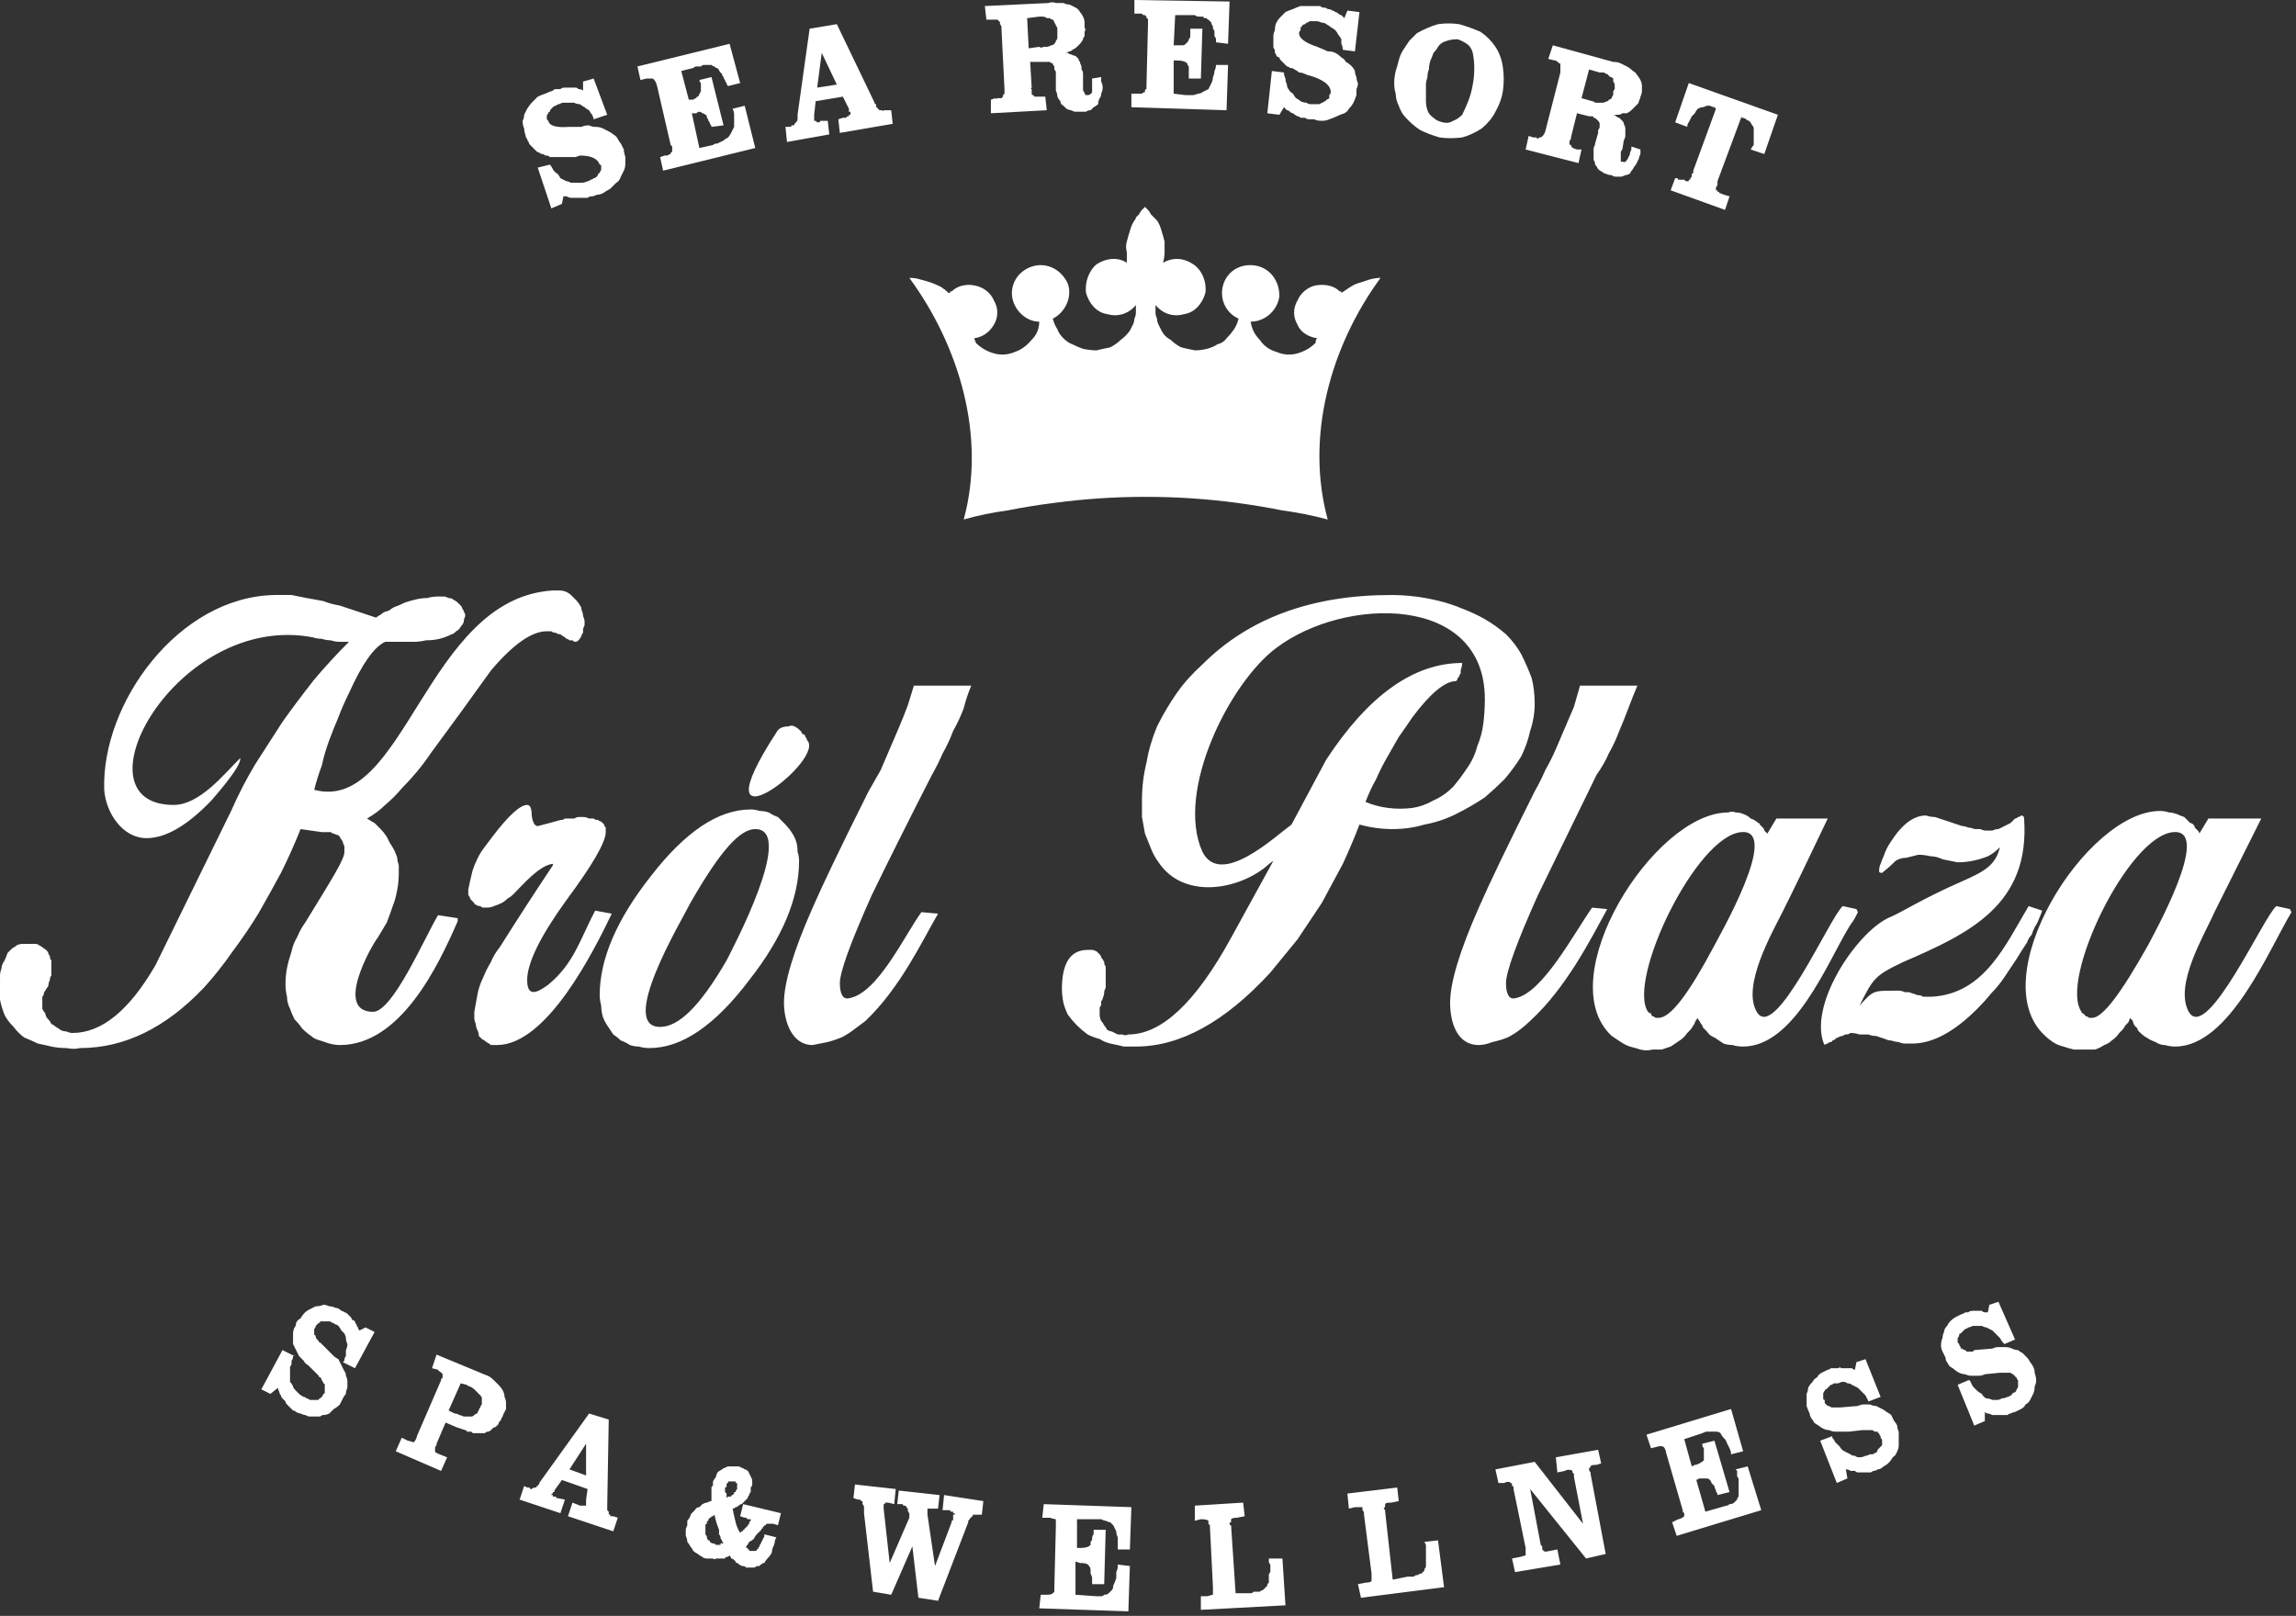 <svg version="1.2" xmlns="http://www.w3.org/2000/svg" viewBox="0 0 152 107" width="152" height="107">
	<rect x="0" y="0" width="152" height="107" fill="#333333" stroke="none"/>
	<title>logo-svg</title>
	<style>
		.s0 { fill: #ffffff } 
	</style>
	<path id="Path_101016" fill-rule="evenodd" class="s0" d="m75.8 32.9q-1.5 0-3 0.1-1.5 0.1-3 0.3-1.6 0.2-3.1 0.5-1.5 0.2-2.9 0.6c1.5-5.5-0.3-11.5-3.6-16q0.4 0 0.7 0.1 0.4 0.1 0.7 0.2 0.3 0.1 0.7 0.3 0.3 0.2 0.5 0.4 0 0 0.1 0 0 0 0-0.1 0 0 0 0 0.1 0 0.1 0c0.4-0.4 1-0.5 1.5-0.4 0.6 0.1 1.1 0.5 1.3 1 0.3 0.5 0.3 1.1 0 1.6-0.3 0.5-0.7 0.8-1.3 0.9 0 0.1 0.1 0.2 0.1 0.3q0.5 0.5 1.2 0.7 0.7 0.2 1.4-0.1 0.6-0.2 1.1-0.8 0.5-0.5 0.5-1.2c-0.9 0-1.7-0.8-1.8-1.7-0.1-1 0.6-1.8 1.5-2 0.9-0.2 1.8 0.3 2.2 1.2 0.3 0.9-0.2 1.9-1 2.3q0.1 0.4 0.3 0.7 0.1 0.3 0.4 0.6 0.3 0.3 0.6 0.4 0.4 0.2 0.7 0.3 0.5 0.1 0.9 0.1 0.4-0.1 0.9-0.2 0.4-0.2 0.7-0.5 0.3-0.2 0.6-0.6 0.1-0.2 0.2-0.4 0.1-0.2 0.1-0.4 0.1-0.2 0.1-0.4 0-0.2 0-0.5c-0.5 0.6-1.2 0.8-1.9 0.6-0.7-0.1-1.2-0.7-1.4-1.4-0.1-0.7 0.2-1.5 0.7-1.9 0.6-0.4 1.4-0.5 2-0.1q0-0.4 0-0.7-0.1-0.4 0-0.7 0.1-0.4 0.2-0.7 0.1-0.4 0.3-0.7 0.1-0.1 0.1-0.2 0.1-0.1 0.2-0.2 0.1-0.2 0.2-0.3 0.1-0.1 0.2-0.2 0.1 0.1 0.2 0.2 0.1 0.1 0.2 0.3 0.1 0.1 0.2 0.2 0.1 0.1 0.2 0.2 0.2 0.3 0.3 0.7 0.1 0.3 0.2 0.7 0 0.3 0 0.7 0 0.3-0.1 0.7c0.7-0.4 1.4-0.3 2 0.1 0.6 0.4 0.9 1.2 0.8 1.9-0.2 0.7-0.7 1.3-1.4 1.4-0.7 0.2-1.4 0-1.9-0.6q0 0.3 0 0.5 0 0.2 0.1 0.4 0 0.2 0.1 0.4 0.1 0.2 0.2 0.4 0.2 0.4 0.6 0.6 0.3 0.3 0.7 0.5 0.4 0.1 0.9 0.2 0.4 0 0.8-0.1 0.4-0.1 0.7-0.3 0.4-0.1 0.6-0.4 0.3-0.3 0.5-0.6 0.2-0.3 0.3-0.7c-0.9-0.4-1.3-1.4-1-2.3 0.3-0.9 1.2-1.4 2.2-1.2 0.9 0.2 1.5 1 1.5 2-0.1 0.9-0.9 1.7-1.9 1.7q0.1 0.7 0.6 1.2 0.4 0.6 1.1 0.8 0.7 0.3 1.4 0.1 0.7-0.2 1.2-0.7c0-0.1 0-0.2 0.1-0.3-0.6-0.1-1.1-0.4-1.3-0.9-0.3-0.5-0.3-1.1 0-1.6 0.2-0.5 0.7-0.9 1.2-1 0.6-0.1 1.2 0 1.6 0.4q0 0 0 0 0.1 0 0.1 0 0 0.1 0 0.1 0 0 0 0 0.3-0.2 0.6-0.4 0.3-0.2 0.7-0.3 0.3-0.1 0.6-0.2 0.4-0.1 0.7-0.1c-3.3 4.5-5 10.5-3.5 16q-1.5-0.4-3-0.6-1.5-0.3-3-0.5-1.5-0.2-3-0.3-1.5-0.1-3.1-0.1z"/>
	<path id="Path_101017" fill-rule="evenodd" class="s0" d="m107.8 46.9q-0.3 0.8-0.6 1.5-0.3 0.8-0.7 1.5-0.3 0.7-0.8 1.4-2.3 4.7-3.9 8-2.1 4.7-2.1 5.8c0 0.7 0.2 1.1 0.6 1 1.8-0.3 3.9-4.3 5.1-6l1 0.1c-1.1 2-2.7 5.2-5.1 7.4q-0.3 0.3-0.7 0.6-0.4 0.3-0.8 0.5-0.5 0.2-1 0.3-0.5 0.2-0.9 0.2c-1.5 0-1.9-1.6-1.9-2.8q0-2 1.9-6.3 1-2.3 3.7-7.7 0.4-0.7 0.7-1.4 0.4-0.7 0.7-1.4 0.3-0.7 0.6-1.4 0.3-0.7 0.6-1.4l0.4-1.4h3.8q-0.3 0.7-0.6 1.5zm-44 0q-0.3 0.8-0.7 1.5-0.3 0.8-0.7 1.5-0.3 0.7-0.7 1.4-2.4 4.7-4 8-2.1 4.7-2.1 5.8c0 0.7 0.2 1.1 0.6 1 1.9-0.3 3.7-4.2 4.8-5.7l1.1 0.1c-1.1 1.9-2.5 4.9-4.8 7.1q-0.4 0.3-0.8 0.6-0.4 0.3-0.8 0.5-0.5 0.2-0.9 0.3-0.5 0.1-1 0.2c-1.4 0-1.9-1.6-1.9-2.8q0-2 1.9-6.3 1-2.3 3.7-7.7 0.4-0.7 0.8-1.4 0.3-0.7 0.6-1.4 0.3-0.7 0.6-1.4 0.3-0.7 0.6-1.5l0.4-1.3h3.8q-0.3 0.7-0.5 1.5zm-12.1 1.3q0.2-0.1 0.5-0.1 0.2-0.1 0.4 0 0.2 0.1 0.4 0.3 0.1 0.1 0.1 0.2 0.1 0 0.2 0.1 0 0.1 0.1 0.2 0 0.1 0.1 0.2c0.9 1.5-7.5 7.7-2.1-0.6q0.1-0.2 0.3-0.3zm-2.1 16.7q-3.4 4.5-6.6 4.5-0.4 0-0.7-0.1-0.3 0-0.6-0.1-0.3-0.2-0.6-0.3-0.2-0.2-0.5-0.4-0.2-0.3-0.4-0.6-0.2-0.3-0.3-0.6-0.1-0.4-0.1-0.7-0.1-0.4-0.1-0.7 0-3.6 3.4-7.9 3.4-4.4 6.6-4.4 0.3 0 0.6 0.1 0.3 0 0.6 0.1 0.3 0.2 0.6 0.3 0.2 0.2 0.4 0.4 0.3 0.3 0.5 0.6 0.2 0.3 0.3 0.6 0.1 0.3 0.1 0.7 0.1 0.3 0.1 0.6 0 3.7-3.3 7.9zm-3.9-5.1c-0.6 1.2-4.8 8.2-2 8.2 1.2 0 2.6-1.3 4.4-4.4 0.4-0.8 4.6-8.7 1.9-8.7-1 0-2.3 1.4-4.3 4.9zm-12.8 9.4q-0.2 0-0.4 0-0.1-0.1-0.3-0.2-0.1-0.1-0.3-0.2-0.1-0.1-0.2-0.2 0-0.2-0.1-0.4-0.1-0.2-0.1-0.4-0.1-0.2-0.1-0.4 0-0.2 0-0.4 0.1-0.6 0.2-1.1 0.1-0.6 0.4-1.2 0.2-0.5 0.5-1 0.2-0.5 0.6-1 1.7-2.7 3.5-5.4v-0.1c-0.9 0.1-2 1.4-2.6 2q-0.2 0.2-0.4 0.3-0.2 0.2-0.4 0.3-0.2 0.1-0.5 0.2-0.2 0.1-0.5 0.1-0.1 0-0.2 0-0.1 0-0.2-0.1-0.2 0-0.3-0.1-0.1 0-0.1-0.1-0.1-0.1-0.2-0.2-0.1-0.1-0.1-0.2-0.1-0.1-0.1-0.2 0-0.1 0-0.3 0.1-0.5 0.2-0.9 0.1-0.5 0.3-0.9 0.2-0.5 0.5-0.9 0.3-0.4 0.6-0.8 1.6-2.1 2.3-2.1 0.3 0 0.3 0.7 0.1 0.7 0.4 0.7 0.8-0.2 1.5-0.4 0.2 0 0.3-0.1 0.2 0 0.3 0 0.2 0 0.3 0 0.2-0.1 0.3-0.1 0.2 0 0.3 0 0.2 0 0.4 0.1 0.1 0 0.3 0 0.1 0.1 0.3 0.1 0.1 0.1 0.2 0.1 0.1 0.1 0.2 0.2 0 0.1 0.1 0.2 0 0.2 0 0.3 0 1-2.6 4.5-2.6 3.6-2.6 5.3c0 1.1 0.6 0.9 1.4 0.3 1.7-1.4 2.1-3 3.1-4.9l1.1 0.2c-1.2 2.5-4.3 8.7-7.6 8.7zm5.8-28q0 0.1 0 0.2-0.1 0.2-0.1 0.3 0 0.1 0 0.2-0.1 0.1-0.1 0.2-0.2 0.4-0.4 0.4-0.1 0-0.2-0.1-0.1 0-0.2 0-0.1-0.1-0.2-0.1-0.1-0.1-0.1-0.1-0.2-0.1-0.3-0.2-0.2 0-0.3-0.1-0.2 0-0.3-0.1-0.2 0-0.3 0-1.5 0-3.7 2.6-2 2.8-4 5.5-0.4 0.6-0.9 1.2-0.5 0.6-1 1.1-0.5 0.6-1.1 1.1-0.5 0.5-1.2 0.9 0.3 0.2 0.5 0.3 0.2 0.2 0.4 0.4 0.2 0.2 0.4 0.5 0.1 0.2 0.2 0.4 0.2 0.3 0.3 0.5 0.1 0.2 0.2 0.5 0 0.2 0.1 0.5 0 0.2 0 0.5 0 0.6-0.1 1.1-0.1 0.6-0.3 1.1-0.2 0.6-0.4 1.1-0.3 0.5-0.6 1c-0.4 0.5-2.9 4.9-0.3 4.9 1.3 0 3.4-4.9 4.3-6.4l1.3 0.2q0 0 0 0 0 0.1 0 0.1 0 0 0 0 0 0.1 0 0.1c-1.3 3-3.8 8.2-7.8 8.2q-0.3 0-0.7-0.1-0.3-0.1-0.6-0.2-0.4-0.1-0.6-0.3-0.3-0.2-0.6-0.5-0.2-0.3-0.5-0.6-0.2-0.4-0.3-0.7-0.2-0.4-0.2-0.8-0.1-0.4-0.1-0.8 0-0.6 0.1-1.1 0.1-0.5 0.3-1.1 0.1-0.5 0.4-1 0.2-0.5 0.5-0.9c1.9-3.1 2.6-4.2 2.6-4.7q0-0.1 0-0.3 0-0.1-0.1-0.3 0-0.1-0.1-0.2-0.1-0.2-0.2-0.3-0.1 0-0.3-0.1-0.1 0-0.2-0.1-0.2 0-0.3 0-0.2 0-0.3 0l-1.4-0.2q-0.6 1.5-1.3 2.9-0.7 1.3-1.5 2.7-0.8 1.3-1.7 2.5-0.9 1.3-1.9 2.4-3.8 4-8.2 4-0.4 0.1-0.9 0-0.5 0-1-0.1-0.4-0.1-0.9-0.2-0.4-0.2-0.9-0.4-0.4-0.3-0.7-0.7-0.4-0.4-0.6-0.8-0.2-0.5-0.3-1-0.1-0.5 0-1 0-0.3 0-0.6 0-0.2 0.1-0.5 0-0.2 0.2-0.5 0.1-0.2 0.2-0.5 0.1-0.1 0.3-0.3 0.2-0.1 0.3-0.2 0.2-0.1 0.4-0.1 0.2 0 0.4 0 0.2 0 0.4 0 0.2 0 0.3 0.1 0.2 0.1 0.3 0.2 0.2 0.1 0.3 0.3 0 0.1 0.1 0.2 0 0.2 0.1 0.3 0 0.2 0 0.3 0 0.2 0 0.3 0 0.2 0 0.4-0.1 0.1-0.1 0.3-0.1 0.2-0.1 0.4-0.1 0.1-0.2 0.3-0.1 0.1-0.1 0.2 0 0.1-0.1 0.2 0 0.1 0 0.2 0 0.1 0 0.2 0 0.2 0 0.4 0.1 0.2 0.2 0.3 0 0.2 0.2 0.4 0.1 0.1 0.2 0.3 0.2 0.1 0.3 0.2 0.2 0.1 0.3 0.2 0.2 0.1 0.4 0.1 0.2 0.1 0.4 0.1 2.9 0 5.5-4.5 2.5-5.1 5-10.2 0.7-1.6 1.6-3.1 0.9-1.4 1.8-2.8 1-1.4 2.1-2.8 1.1-1.3 2.3-2.5-0.3 0-0.6 0-0.3 0-0.6-0.1-0.3 0-0.6-0.1-0.3 0-0.6-0.1c-9-1.7-16 11.1-9.2 11.1 1.7 0 3.3-2 4.4-3.1q0.1 0.5-1.9 2.8-2.4 2.5-4.3 2.5c-1.6 0-2.7-1.7-2.8-3.2-0.2-5.7 4.9-12.8 11.3-12.9q0.5 0 1.1 0 0.5 0.1 1 0.2 0.6 0.1 1.1 0.2 0.5 0.2 1.1 0.3 0.9 0.3 2.4 0.8 0.1-0.1 0.3-0.2 0.1-0.1 0.3-0.2 0.1 0 0.3-0.1 0.1-0.1 0.3-0.2 0.3-0.1 0.7-0.3 0.3-0.1 0.7-0.2 0.4-0.1 0.8-0.1 0.3-0.1 0.7-0.1 0.2 0 0.4 0 0.1 0 0.3 0.1 0.2 0 0.3 0.1 0.2 0.1 0.3 0.2 0.1 0.1 0.2 0.2 0.1 0.1 0.1 0.2 0.1 0.1 0.1 0.2 0.1 0.1 0.1 0.3-0.1 0.2-0.1 0.4-0.1 0.2-0.2 0.3-0.1 0.2-0.3 0.3-0.2 0.2-0.3 0.2-0.4 0.2-0.8 0.3-0.4 0.1-0.9 0.1-0.4 0.1-0.8 0.1-0.4 0-0.8 0h-1.1q-1.1 0.5-2.4 3.4-0.4 0.8-0.7 1.6-0.3 0.7-0.6 1.5-0.3 0.8-0.5 1.7-0.3 0.8-0.5 1.6c6 1.6 7.4-12.7 15.8-13.2q0.2 0 0.4 0 0.3 0 0.5 0.1 0.2 0.1 0.3 0.2 0.2 0.2 0.3 0.3 0.2 0.2 0.3 0.4 0.1 0.1 0.1 0.3 0.1 0.2 0.1 0.4 0.1 0.2 0.1 0.4zm87.4 27.9q-0.2 0-0.4-0.1-0.2 0-0.5-0.1-0.2 0-0.4-0.1-0.3-0.1-0.6-0.2-0.3 0-0.5-0.1-0.3 0-0.6 0-0.3-0.1-0.6-0.1-0.1 0.1-0.3 0.1-0.1 0-0.2 0.1-0.2 0-0.3 0.1-0.1 0-0.2 0.1-0.1 0.1-0.2 0.1 0 0.1-0.1 0.1-0.1 0-0.2 0.1-0.1 0-0.2 0.1l-0.1-0.2c-0.9-2.7 2.4-7.5 4.5-8.3 0.7-0.3 2.1-1.2 4.6-2.3 1.6-0.7 2.3-1.1 2.6-2.3q-0.4 0.4-0.8 0.6-0.5 0.2-1 0.3-0.5 0.1-1 0.1-0.5-0.1-1-0.2-0.4-0.2-0.8-0.2-0.4-0.1-0.8-0.1-0.4 0.1-0.8 0.2-0.4 0-0.7 0.2-0.4 0.4-0.9 0.8-0.2 0-0.2-0.1 0-0.3 0.1-0.5 0.1-0.3 0.2-0.5 0.1-0.3 0.2-0.5 0.1-0.2 0.3-0.5 1.1-1.7 2.3-1.7 0.3 0.1 0.6 0.1 0.3 0.1 0.6 0.2 0.3 0.1 0.6 0.2 0.3 0.1 0.6 0.2 0.2 0 0.4 0.1 0.2 0 0.4 0.1 0.2 0 0.4 0 0.2 0.1 0.4 0.1 0.2 0 0.4 0 0.2-0.1 0.4-0.1 0.2-0.1 0.4-0.2 0.2-0.1 0.4-0.2 0.1-0.1 0.1-0.1 0.1-0.1 0.2-0.2 0.1 0 0.2-0.1 0.1 0 0.2-0.1 0.2 0 0.2 0.2c0.4 5.7-3.6 7.6-8 9.5-1.9 0.9-2 1.1-2.9 2.9 0.9-1 0.9-1 2.3-1q0.1 0 0.3 0 0.2 0 0.4 0.1 0.1 0 0.3 0 0.2 0.1 0.3 0.1 0.2 0.1 0.3 0.1 0.2 0 0.3 0.1 0.2 0 0.3 0 0.2 0 0.3 0c3.5-0.2 4.9-3.5 6.4-6l0.9 0.3q-0.1 0.3-0.2 0.5-0.1 0.3-0.3 0.6-0.1 0.2-0.2 0.5-0.2 0.2-0.3 0.5-0.4 0.6-0.7 1.1-0.4 0.6-0.8 1.2-0.4 0.6-0.9 1.1-0.4 0.5-0.9 1-2.3 2.3-4.3 2.3-0.2 0-0.5 0zm-3.7-7.7c-1.4 2.3-3.6 7.9-7 7.9q-0.4 0-0.7-0.1-0.3 0-0.6-0.1-0.3-0.2-0.6-0.4-0.3-0.1-0.5-0.4-0.1-0.1-0.2-0.2-0.1-0.1-0.1-0.2-0.1-0.1-0.2-0.3-0.1-0.1-0.1-0.2-0.1 0.1-0.2 0.3 0 0.1-0.1 0.2-0.1 0.2-0.2 0.3-0.1 0.1-0.2 0.2-0.2 0.3-0.5 0.5-0.3 0.2-0.6 0.4-0.3 0.1-0.6 0.2-0.3 0-0.6 0-0.4 0.1-0.8 0-0.3-0.1-0.7-0.2-0.3-0.1-0.6-0.3-0.3-0.2-0.6-0.4c-4.1-3.8 2.8-14.8 7.7-14.8q0.3-0.1 0.5 0 0.3 0 0.5 0.1 0.3 0.1 0.5 0.3 0.3 0.1 0.5 0.3 0.1 0 0.1 0.1 0.1 0.1 0.2 0.2 0.1 0.1 0.1 0.2 0.1 0.1 0.2 0.2l0.6-1h3.4q-1.9 4-3 6.2c-0.7 1.4-2.7 4.9-1.7 6.6 1.2 2.1 4.9-6.4 5.7-7l0.9 0.2 0.1 0.2c-0.4 0.8-0.3 0.5-0.6 1zm-13.3 5.6q0.1 0.1 0.2 0.1 0 0.1 0.1 0.2 0.1 0 0.2 0.1 0.1 0 0.2 0c0.8 0 2-1.6 3.7-4.8 0.3-0.6 4.4-7.7 1.8-7.5-3 0.2-7.6 9.8-6.2 11.9zm-7.5-20.4q0 0.9-0.3 1.8-0.2 0.9-0.6 1.7-0.5 0.8-1.1 1.5-0.6 0.6-1.3 1.2-0.9 0.6-1.9 1.1-1 0.5-2.1 0.7-1 0.3-2.1 0.3-1.1 0-2.2-0.3-0.5 1.3-1.1 2.6-0.7 1.3-1.4 2.6-0.8 1.2-1.6 2.4-0.9 1.1-1.8 2.2-4.5 4.9-8.9 4.9-0.4 0-0.8 0-0.4-0.1-0.9-0.2-0.4-0.1-0.7-0.3-0.4-0.1-0.8-0.3-0.4-0.3-0.7-0.6-0.3-0.3-0.6-0.7-0.2-0.4-0.3-0.8-0.1-0.5-0.1-0.9 0-2.6 1.7-2.6 0.1 0 0.3 0 0.1 0 0.3 0.1 0.1 0.1 0.2 0.2 0.1 0.1 0.1 0.2 0.1 0.1 0.2 0.3 0 0.2 0.1 0.3 0 0.2 0 0.3 0 0.2 0 0.4 0 0.1 0 0.3 0 0.2 0 0.4-0.1 0.2-0.1 0.3 0 0.2-0.1 0.4 0 0.1-0.1 0.2 0 0.1 0 0.2 0 0.1-0.1 0.2 0 0.1 0 0.2 0 0.1 0 0.3 0 0.2 0.1 0.4 0.1 0.1 0.2 0.3 0.1 0.1 0.2 0.3 0.2 0.1 0.3 0.1 0.2 0.1 0.4 0.2 0.1 0 0.3 0 0.2 0.1 0.4 0 3.3 0 6.8-6.4l2.8-5.1q-0.3 0.2-0.5 0.4c-2 1.6-5.5 2.1-7.1-0.3q-0.3-0.4-0.5-0.9-0.2-0.5-0.4-1-0.1-0.6-0.2-1.1 0-0.6 0-1.1 0-1.3 0.3-2.5 0.2-1.2 0.7-2.4 0.6-1.2 1.3-2.2 0.7-1 1.7-1.9 4.6-4.6 12.5-4.6 0.8 0 1.6 0.1 0.8 0.1 1.6 0.3 0.8 0.2 1.5 0.5 0.8 0.3 1.5 0.7 0.7 0.4 1.4 1 0.6 0.6 1 1.3 0.4 0.8 0.7 1.6 0.2 0.8 0.2 1.7zm-13.8 3.7q4.2-6.4 9-6.4 0 0.2-0.1 0.5 0 0.1 0 0.2-0.1 0.1-0.1 0.2 0 0-0.1 0.1 0 0.1-0.1 0.2-1.1 0-2.9 2.4-0.4 0.6-0.9 1.3-0.4 0.7-0.8 1.4-0.4 0.7-0.7 1.4-0.4 0.7-0.7 1.5 0.7 0.3 1.5 0.4 0.8 0.1 1.6 0 0.7-0.1 1.4-0.5 0.7-0.3 1.3-0.9 0.5-0.6 0.9-1.2 0.5-0.7 0.7-1.5 0.3-0.7 0.4-1.5 0.1-0.8 0.1-1.6c0-7-9.3-6.8-13.8-3.4-3.1 2.3-6.7 9.5-4.9 13.5 1.2 2.4 4.8-1 5.9-1.8 0 0 2.3-4.3 2.3-4.3zm56.2 19q-0.3 0-0.7-0.1-0.3 0-0.6-0.2-0.3-0.1-0.6-0.3-0.2-0.1-0.5-0.4-0.1-0.1-0.1-0.2-0.1-0.1-0.2-0.2-0.1-0.2-0.1-0.3-0.1-0.1-0.2-0.2 0 0.1-0.1 0.3-0.1 0.1-0.2 0.2-0.1 0.2-0.2 0.3-0.1 0.1-0.2 0.2-0.2 0.3-0.5 0.5-0.2 0.2-0.5 0.3-0.3 0.2-0.6 0.3-0.4 0-0.7 0-0.4 0-0.7 0-0.4-0.1-0.7-0.2-0.4-0.1-0.7-0.3-0.3-0.2-0.5-0.4c-4.2-3.8 2.7-14.9 7.6-14.9q0.3 0 0.6 0.1 0.2 0 0.5 0.1 0.2 0.1 0.5 0.2 0.2 0.2 0.4 0.4 0.1 0 0.2 0.1 0.1 0.1 0.1 0.2 0.1 0.1 0.2 0.2 0.1 0.1 0.1 0.2l0.6-1h3.5q-2 4-3.1 6.2c-0.6 1.4-2.7 4.8-1.7 6.6 1.2 2.1 5-6.4 5.8-7l0.9 0.2 0.1 0.2c-1.5 2.5-4.1 8.9-7.7 8.9zm-6.2-2.3q0 0.1 0.1 0.1 0.1 0.1 0.2 0.2 0.1 0 0.2 0.1 0.1 0 0.2 0c0.7 0 1.9-1.6 3.7-4.8 0.3-0.6 4.3-7.7 1.7-7.5-3 0.2-7.6 9.8-6.1 11.9z"/>
	<path id="Path_101023" fill-rule="evenodd" class="s0" d="m48.3 103q-0.1 0.1-0.2 0.1-0.1 0-0.1 0.1-0.1 0-0.2 0-0.1 0-0.2 0-0.1 0-0.2 0-0.1 0.1-0.2 0-0.1 0-0.2 0-0.1 0-0.2 0-0.2 0-0.3-0.1-0.2-0.1-0.3-0.2-0.2-0.1-0.3-0.2-0.1-0.2-0.2-0.3-0.1-0.2-0.2-0.3 0-0.2-0.1-0.4 0-0.2 0-0.4 0-0.1 0.1-0.3 0-0.2 0-0.3 0.1-0.1 0.2-0.3 0-0.1 0.1-0.2 0.1-0.1 0.2-0.2 0.1-0.2 0.3-0.2 0.1-0.1 0.2-0.2 0.2-0.1 0.3-0.1 0.2-0.1 0.3-0.1 0-0.1 0-0.2 0 0 0-0.1 0 0 0-0.1 0-0.1 0-0.1 0-0.1 0-0.2 0 0 0-0.1 0-0.1 0-0.1 0-0.1 0.1-0.1 0-0.2 0-0.3 0.1-0.2 0.2-0.3 0-0.1 0.1-0.3 0.1-0.1 0.3-0.2 0.1-0.1 0.2-0.1 0.1-0.1 0.3-0.1 0.1 0 0.3 0 0.1 0 0.2 0 0.2 0 0.3 0.1 0.1 0 0.2 0.1 0.1 0 0.2 0.1 0.1 0.1 0.1 0.2 0.1 0.1 0.1 0.2 0.1 0.1 0.1 0.3 0 0.1 0 0.2 0 0.1-0.1 0.2 0 0.2 0 0.3-0.1 0.1-0.1 0.2-0.1 0.1-0.1 0.2-0.1 0.1-0.2 0.2-0.1 0.1-0.2 0.2-0.1 0-0.2 0.1-0.1 0.1-0.2 0.1-0.1 0.1-0.2 0.1 0.1 0.5 0.2 0.9 0.1 0.4 0.3 0.7 0 0 0.1-0.1 0.1 0 0.1-0.1 0.1 0 0.1-0.1 0.1 0 0.1-0.1 0.1 0 0.1-0.1 0 0 0.1-0.1 0 0 0-0.1 0 0 0.1-0.1 0 0 0 0 0 0 0-0.1 0 0-0.1 0 0 0 0 0 0 0 0 0-0.1 0-0.1 0-0.1-0.1-0.1-0.1 0 0-0.1 0l-0.3-0.1 0.2-0.8 2.5 0.6-0.2 0.8-0.3-0.1q-0.1 0-0.1 0-0.1 0-0.1 0-0.1 0-0.1 0-0.1 0-0.1 0-0.1 0-0.1 0.1-0.1 0-0.1 0 0 0.1-0.1 0.1 0 0 0 0.1-0.1 0-0.1 0.1-0.1 0.1-0.3 0.3-0.1 0.1-0.2 0.3-0.1 0.1-0.3 0.2-0.1 0.2-0.2 0.3 0 0 0 0 0 0.1 0 0.1 0 0 0.1 0 0 0.1 0 0.1 0 0 0.1 0 0 0 0 0.1 0 0 0.1 0 0 0 0 0 0.1 0 0.2 0 0 0 0.1 0 0.1 0 0.1-0.1 0.1 0 0.1-0.1 0.1-0.1 0.1-0.2 0.1-0.1 0.1-0.2 0.1-0.1 0.1-0.2 0.1-0.1 0.1-0.2v-0.1l0.8 0.2-0.1 0.2q0 0.2-0.1 0.4-0.1 0.2-0.1 0.4-0.1 0.2-0.2 0.3-0.2 0.2-0.3 0.4-0.1 0-0.1 0-0.1 0.1-0.1 0.1-0.1 0-0.1 0.1-0.1 0-0.2 0-0.1 0.1-0.2 0.1 0 0-0.1 0-0.1 0-0.2 0-0.1 0-0.2 0-0.1-0.1-0.2-0.1-0.1 0-0.1 0-0.1-0.1-0.2-0.1 0-0.1-0.1-0.1-0.1 0-0.1-0.1-0.1-0.1-0.1-0.1-0.1-0.1-0.2-0.1 0-0.1-0.1-0.2zm-0.4-0.8q-0.1-0.1-0.1-0.2-0.1-0.1-0.1-0.2 0-0.1-0.1-0.2 0-0.1 0-0.3-0.2-0.5-0.3-1-0.1 0.1-0.1 0.1 0 0-0.1 0 0 0.1-0.1 0.1 0 0-0.1 0.1 0 0 0 0.1-0.1 0-0.1 0.1 0 0 0 0.1-0.1 0-0.1 0.1 0 0.1 0 0.2 0 0.1 0 0.2 0 0.1 0 0.2 0.1 0.1 0.1 0.2 0 0.1 0.1 0.2 0.1 0 0.1 0.1 0.1 0.1 0.2 0.1 0.1 0 0.2 0.1 0 0 0 0 0.1 0 0.1 0 0 0 0.1 0 0 0 0 0 0.1 0 0.1 0 0-0.1 0-0.1 0.1 0 0.1 0 0 0 0.1 0zm-9-3.6l-1.7-0.6-0.5 0.7q0 0 0 0.1-0.1 0-0.1 0 0 0 0 0 0 0 0 0.1 0 0 0 0 0 0 0 0-0.1 0-0.1 0.1 0 0 0.1 0 0 0 0 0 0 0 0 0.1 0.1 0 0.1 0 0 0 0.1 0 0 0.1 0.1 0.1l0.5 0.1-0.3 0.9-2.7-0.9 0.3-0.9 0.2 0.1q0.1 0 0.1 0 0.1 0 0.1 0.1 0.1 0 0.1 0 0.1-0.1 0.2-0.1 0 0 0.1 0 0-0.1 0.1-0.1 0-0.1 0.1-0.1 0-0.1 0-0.1l3.3-4.6 1.3 0.4-0.1 5.7q0 0 0 0.1 0 0.1 0 0.2 0 0 0.1 0.1 0 0.1 0 0.1 0 0.1 0.1 0.1 0 0 0 0.1 0.1 0 0.1 0 0.1 0 0.1 0l0.3 0.1-0.3 0.9-3-1 0.3-0.9 0.5 0.2q0 0 0.1 0 0 0 0.1 0 0 0 0 0 0.1 0 0.1 0 0 0 0.1 0 0 0 0 0 0 0 0 0 0 0 0-0.1 0 0 0 0 0 0 0 0 0 0 0 0 0 0 0-0.1 0 0 0 0 0 0 0-0.1 0 0 0 0 0 0 0-0.1zm-9.4-4.4l-0.6 1.4q0 0.1 0 0.1-0.1 0.1-0.1 0.2 0 0 0 0.1 0 0 0 0.1c0 0.1 0.3 0.2 0.3 0.2l0.5 0.2-0.4 0.9-3-1.3 0.4-0.9 0.4 0.2c0.1 0 0.3 0.1 0.4 0.1 0.1-0.1 0.2-0.3 0.2-0.4l1.6-3.7q0 0 0-0.1 0.1 0 0.1-0.1 0-0.1 0-0.1 0-0.1 0-0.1c0-0.1-0.3-0.2-0.3-0.3l-0.4-0.1 0.3-0.9 2.9 1.2q0.2 0.1 0.5 0.2 0.2 0.1 0.4 0.3 0.1 0.1 0.3 0.3 0.2 0.2 0.3 0.4 0.1 0.2 0.1 0.4 0.1 0.2 0.1 0.4 0 0.2 0 0.4-0.1 0.2-0.2 0.4 0 0.1-0.1 0.2 0 0.1-0.1 0.2-0.1 0.1-0.1 0.2-0.1 0.1-0.2 0.2-0.1 0-0.2 0.1-0.1 0.1-0.1 0.1-0.1 0.1-0.2 0.1-0.1 0-0.2 0.1-0.1 0-0.2 0-0.1 0-0.2 0-0.1 0-0.2 0-0.1 0-0.2 0-0.1-0.1-0.1-0.1-0.1 0-0.1 0-0.1 0-0.2 0 0-0.1-0.1-0.1-0.3-0.1-0.6-0.2zm102.1-7.3l0.1-0.5 0.6-0.2 1.1 2.5-0.7 0.3-0.1-0.1q-0.1-0.1-0.2-0.3-0.1-0.1-0.3-0.3-0.1-0.1-0.2-0.2-0.2-0.1-0.4-0.2-0.1 0-0.3-0.1-0.1 0-0.3 0-0.1 0-0.3 0-0.2 0.1-0.3 0.1-0.1 0.1-0.2 0.1-0.1 0.1-0.1 0.1-0.1 0.1-0.2 0.2-0.1 0-0.1 0.1 0 0.1-0.1 0.2 0 0 0 0.1 0 0.1 0 0.2 0.1 0.1 0.1 0.1 0 0.1 0.1 0.2 0 0 0 0.1 0.1 0 0.1 0 0.1 0.1 0.2 0.1 0 0 0.1 0.1 0.1 0 0.2 0 0.1 0 0.2 0 0 0 0.1-0.1l1.2-0.1q0.2-0.1 0.4-0.1 0.2 0 0.4 0 0.3 0 0.5 0.1 0.2 0.1 0.4 0.1 0.1 0.1 0.3 0.2 0.1 0.1 0.3 0.3 0.1 0.1 0.2 0.3 0.1 0.1 0.2 0.3 0.1 0.2 0.1 0.4 0.1 0.3 0.1 0.5 0 0.2-0.1 0.4 0 0.3-0.1 0.5-0.1 0.2-0.2 0.4-0.1 0.2-0.3 0.3-0.1 0.2-0.3 0.3-0.2 0.1-0.4 0.2-0.1 0-0.3 0.1-0.1 0-0.2 0.1-0.1 0-0.3 0-0.1 0-0.2 0-0.1 0-0.3 0-0.1 0-0.2 0-0.2-0.1-0.3-0.1-0.1 0-0.2-0.1v0.6l-0.7 0.3-1.1-2.7 0.7-0.3h0.1q0.1 0.2 0.2 0.4 0.1 0.1 0.3 0.3 0.1 0.1 0.3 0.2 0.1 0.2 0.3 0.3 0.2 0 0.4 0.1 0.1 0 0.3 0 0.2 0 0.3-0.1 0.2 0 0.4-0.1 0.1 0 0.2-0.1 0.1 0 0.1-0.1 0.1-0.1 0.2-0.1 0.1-0.1 0.1-0.2 0.1-0.1 0.1-0.2 0 0 0-0.1 0-0.1 0-0.2 0-0.1 0-0.1-0.1-0.1-0.1-0.2-0.1 0-0.1-0.1-0.1 0-0.1-0.1-0.1 0-0.2-0.1-0.1 0-0.2 0-0.1 0-0.1 0-0.1 0-0.2 0-0.1 0-0.2 0l-1 0.1q-0.2 0.1-0.4 0.1-0.2 0-0.5 0-0.2 0-0.4-0.1-0.2 0-0.4-0.1-0.2-0.1-0.3-0.2-0.1-0.1-0.3-0.2-0.1-0.1-0.2-0.3-0.1-0.1-0.1-0.3-0.1-0.2-0.2-0.4-0.1-0.2-0.1-0.4 0-0.3 0.1-0.5 0-0.2 0.1-0.4 0-0.2 0.2-0.4 0.1-0.2 0.2-0.3 0.2-0.2 0.4-0.3 0.2-0.1 0.4-0.2 0.1 0 0.2-0.1 0.1 0 0.2 0 0.1-0.1 0.3-0.1 0.1 0 0.2 0 0.1 0 0.2 0 0.1 0 0.2 0 0.1 0.1 0.2 0.1 0.1 0 0.3 0zm-8.8 3.8l0.1-0.5 0.6-0.2 1 2.5-0.8 0.3q-0.1-0.2-0.2-0.4-0.1-0.1-0.3-0.3-0.1-0.1-0.2-0.2-0.2-0.1-0.4-0.2-0.1-0.1-0.3-0.1-0.1-0.1-0.3-0.1-0.1 0-0.3 0.1-0.1 0-0.3 0-0.1 0.1-0.2 0.1-0.1 0.1-0.1 0.1-0.1 0.1-0.2 0.2-0.1 0-0.1 0.1-0.1 0.1-0.1 0.2 0 0 0 0.1 0 0.1 0 0.2 0 0.1 0.1 0.1 0 0.1 0 0.2 0 0 0.1 0.1 0 0 0.1 0.1 0 0 0.1 0 0.1 0.1 0.2 0.1 0 0 0.1 0 0.1 0 0.2 0 0.1 0 0.2 0l1.2-0.1q0.2-0.1 0.4-0.1 0.2 0 0.4 0 0.2 0.1 0.4 0.1 0.2 0.1 0.4 0.2 0.2 0.1 0.3 0.2 0.2 0.1 0.3 0.2 0.1 0.2 0.2 0.4 0.1 0.1 0.2 0.3 0 0.2 0.1 0.4 0 0.2 0 0.5 0 0.2 0 0.4 0 0.2-0.1 0.4-0.1 0.3-0.3 0.4-0.1 0.2-0.3 0.4-0.1 0.1-0.3 0.2-0.2 0.2-0.4 0.2-0.1 0.1-0.3 0.1-0.1 0.1-0.2 0.1-0.1 0-0.3 0-0.1 0-0.2 0-0.2 0-0.3 0-0.1 0-0.2-0.1-0.2 0-0.3 0-0.1-0.1-0.3-0.1l0.1 0.6-0.7 0.3-1.1-2.8 0.8-0.3v0.1q0.1 0.1 0.2 0.3 0.2 0.2 0.3 0.3 0.1 0.2 0.3 0.3 0.2 0.1 0.4 0.2 0.1 0.1 0.3 0.1 0.1 0.1 0.3 0.1 0.2 0 0.4-0.1 0.1 0 0.3-0.1 0.1 0 0.2 0 0.1-0.1 0.2-0.1 0.1-0.1 0.1-0.2 0.1-0.1 0.2-0.2 0 0 0.1-0.1 0-0.1 0-0.2 0-0.1 0-0.1 0-0.1-0.1-0.2 0-0.1 0-0.1-0.1-0.1-0.1-0.2-0.1 0-0.1-0.1-0.1 0-0.2 0-0.1-0.1-0.2-0.1-0.1 0-0.2 0-0.1 0-0.2 0-0.1 0-0.2 0l-0.9 0.1q-0.2 0-0.5 0-0.2 0-0.4 0-0.2 0-0.4-0.1-0.2 0-0.4-0.1-0.2-0.1-0.3-0.2-0.2-0.1-0.3-0.2-0.1-0.2-0.2-0.3-0.1-0.2-0.1-0.3-0.1-0.2-0.2-0.5 0-0.2 0-0.4 0-0.2 0-0.4 0.1-0.2 0.1-0.4 0.1-0.2 0.3-0.4 0.1-0.2 0.3-0.3 0.1-0.2 0.3-0.3 0.2-0.1 0.4-0.2 0.1 0 0.2-0.1 0.1 0 0.3 0 0.1 0 0.2 0 0.1-0.1 0.2 0 0.1 0 0.2 0 0.1 0 0.3 0 0.1 0 0.2 0 0.1 0.1 0.2 0.1zm-11.3 4.6l0.5 1.8 0.2-0.1c0.2 0 0.5-0.2 0.6-0.3q0-0.2 0-0.3 0-0.1 0-0.2 0-0.2 0-0.3-0.1-0.1-0.1-0.2v-0.1l0.8-0.2 1 3.4-0.8 0.2v-0.1q-0.1-0.1-0.1-0.2-0.1-0.2-0.1-0.3-0.1-0.1-0.2-0.2 0-0.1-0.1-0.2-0.1-0.1-0.2-0.1-0.1 0-0.1 0-0.1 0-0.2 0-0.1 0-0.2 0l-0.2 0.1 0.6 2.1 1.4-0.4q0.1 0 0.2-0.1 0.2 0 0.3-0.1 0.1-0.1 0.2-0.2 0-0.1 0.1-0.2 0-0.1 0-0.2 0-0.1 0-0.1 0-0.1 0-0.2 0-0.1 0-0.2 0-0.1 0-0.2 0-0.2 0-0.3-0.1-0.1-0.1-0.2 0-0.2 0-0.3l-0.1-0.1 0.8-0.2 0.9 2.9-5.6 1.7-0.3-0.9 0.4-0.2c0.1 0 0.3-0.1 0.4-0.2q0 0 0-0.1 0 0 0-0.1 0 0-0.1-0.1 0-0.1 0-0.1l-1.1-3.8c0-0.1-0.1-0.4-0.2-0.4-0.1-0.1-0.4 0-0.4 0l-0.4 0.1-0.3-0.9 5.6-1.7 0.8 2.8-0.8 0.2q0-0.2-0.1-0.4-0.1-0.2-0.2-0.4 0-0.1-0.2-0.3-0.1-0.1-0.2-0.3-0.1-0.1-0.3-0.1-0.1 0-0.3 0-0.1 0-0.3 0-0.1 0-0.3 0.1zm-10.2 3.3l0.7 3.7q0 0 0.1 0.1 0 0.1 0 0.1 0 0.1 0 0.1 0.1 0.1 0.1 0.1c0.1 0.1 0.3 0 0.4 0l0.5-0.1 0.2 1-3 0.5-0.2-0.9 0.5-0.1c0.1 0 0.3-0.1 0.4-0.1q0-0.1 0-0.2 0 0 0-0.1 0 0 0-0.1 0-0.1 0-0.1l-0.8-3.9q0-0.1 0-0.1 0-0.1-0.1-0.1 0-0.1 0-0.1 0-0.1-0.1-0.1c0-0.1-0.3-0.1-0.4 0h-0.4l-0.2-0.9 2.6-0.5 3.2 4.1-0.6-3.1q0-0.1 0-0.1 0-0.1 0-0.1-0.1-0.1-0.1-0.1 0-0.1 0-0.1c-0.1-0.1-0.4-0.1-0.5 0l-0.5 0.1-0.1-1 2.8-0.5 0.2 0.9-0.3 0.1c-0.1 0-0.4 0-0.4 0.1q0 0.1-0.1 0.1 0 0.1 0 0.1 0 0.1 0.1 0.2 0 0 0 0.1l1 5.3-1.3 0.3zm-9.1 6l1-0.2q0.1 0 0.2 0 0.1 0 0.2 0 0.1-0.1 0.2-0.1 0.1 0 0.2-0.1 0.1 0 0.1 0 0.1-0.1 0.1-0.1 0.1-0.1 0.1-0.1 0-0.1 0-0.1 0.1-0.1 0.1-0.2 0-0.1 0-0.2 0 0 0-0.1 0-0.1 0-0.2 0-0.1 0-0.2 0-0.1 0-0.2 0-0.1 0-0.2 0-0.1 0-0.3l-0.1-0.2 0.9-0.1 0.4 3.1-5.5 0.7-0.2-0.9 0.5-0.1c0 0 0.3 0 0.4-0.1q0-0.1 0-0.1 0-0.1 0-0.2 0 0 0-0.1 0 0 0-0.1l-0.5-3.9q0-0.1 0-0.1 0-0.1-0.1-0.2 0 0 0-0.1 0 0 0-0.1c-0.1 0-0.4 0-0.5 0l-0.4 0.1-0.1-1 3.3-0.4 0.1 0.9-0.5 0.1c-0.1 0-0.4 0-0.4 0.1q0 0.1 0 0.1 0 0.1-0.1 0.2 0 0 0.1 0.1 0 0 0 0.1zm-10.4 0.9h1q0.1 0 0.2-0.1 0.1 0 0.2 0 0.1 0 0.2 0 0.1-0.1 0.2-0.1 0 0 0.1-0.1 0 0 0.1-0.1 0 0 0.1-0.1 0 0 0-0.1 0 0 0.1-0.1 0-0.1 0-0.2 0-0.1 0-0.1 0-0.1 0-0.2 0-0.1 0.1-0.2 0-0.1 0-0.2 0-0.1 0-0.3-0.1-0.1-0.1-0.2v-0.2h0.9l0.2 3.1-5.6 0.3v-0.9h0.4c0.1 0 0.3-0.1 0.4-0.1q0-0.1 0-0.2 0 0 0-0.1 0 0 0-0.1 0 0 0-0.1l-0.2-4q0 0 0-0.1-0.1-0.1-0.1-0.1 0-0.1 0-0.1 0-0.1 0-0.1c-0.1-0.1-0.4-0.1-0.5-0.1l-0.4 0.1v-1l3.2-0.2 0.1 0.9-0.5 0.1c-0.1 0-0.3 0-0.4 0.1q0 0 0 0.1 0 0 0 0.1-0.1 0-0.1 0.1 0 0.1 0.1 0.1zm-10.5-4.9v1.9h0.2c0.2 0 0.5 0 0.7-0.2q0-0.1 0-0.2 0.1-0.1 0.1-0.2 0-0.2 0.1-0.3 0-0.1 0-0.2v-0.1h0.8l-0.1 3.6h-0.8v-0.1q0-0.2 0-0.3 0-0.1-0.1-0.3 0-0.1 0-0.2 0-0.2-0.1-0.3c-0.1-0.2-0.4-0.2-0.6-0.2l-0.3-0.1v2.2l1.4 0.1q0.1 0 0.3 0 0.1 0 0.2-0.1 0.2 0 0.3-0.1 0.1-0.1 0.2-0.2 0.1-0.1 0.1-0.3 0.1-0.2 0.2-0.5 0-0.2 0-0.4 0.1-0.2 0.1-0.4v-0.1l0.8 0.1-0.1 3-5.9-0.2 0.1-0.9h0.4c0.1 0 0.3 0 0.4-0.1q0 0 0.1-0.1 0 0 0-0.1 0-0.1 0-0.1 0-0.1 0-0.1l0.1-4q0-0.1 0-0.1 0-0.1 0-0.1 0-0.1 0-0.2 0 0 0-0.1c-0.1 0-0.4-0.1-0.4-0.1h-0.5l0.1-0.9 5.8 0.2-0.1 2.8h-0.8v-0.1q0-0.2 0-0.4 0-0.2 0-0.3-0.1-0.2-0.1-0.4-0.1-0.2-0.2-0.4-0.1-0.1-0.2-0.2-0.1 0-0.3-0.1-0.1 0-0.3-0.1-0.1 0-0.3 0zm-12.8-0.8q0 0 0 0 0 0 0 0.1 0 0 0 0 0 0 0 0l0.4 3.6 1.3-3q0-0.1 0-0.2 0-0.1 0-0.1-0.1-0.1-0.1-0.2 0-0.1 0-0.1-0.1-0.1-0.1-0.1 0-0.1-0.1-0.1 0 0-0.1 0 0-0.1-0.1-0.1h-0.3l0.1-0.9 2.7 0.3-0.1 0.9h-0.4q0 0 0 0-0.1 0-0.1 0 0 0-0.1 0 0 0 0 0-0.1 0-0.1 0 0 0 0 0.1 0 0 0 0 0 0 0 0 0 0.1 0 0.1 0 0 0 0 0 0.1 0 0.1 0 0 0 0 0 0.1 0 0.1l0.5 3.4 1.1-2.9q0-0.1 0-0.1 0.1 0 0.1-0.1 0 0 0 0 0-0.1 0-0.1 0 0 0 0 0-0.1 0-0.1 0 0 0-0.1 0 0 0.1 0 0 0 0-0.1 0 0-0.1 0 0 0 0 0 0-0.1 0-0.1 0 0-0.1 0 0 0 0 0-0.1 0-0.1-0.1-0.1 0-0.1 0h-0.4l0.1-1 2.6 0.4-0.1 0.9h-0.3q-0.1 0-0.1 0 0 0-0.1 0 0 0-0.1 0 0 0 0 0.1-0.1 0-0.1 0.1-0.1 0-0.1 0.1 0 0-0.1 0.1 0 0.1 0 0.1l-2 5.2-1.3-0.2-0.4-3.4-1.4 3.2-1.2-0.2-0.6-5.2q0-0.1 0-0.2 0-0.1 0-0.2 0-0.1-0.1-0.2 0-0.1 0-0.2-0.1 0-0.1 0 0-0.1-0.1-0.1 0 0-0.1 0 0 0 0 0l-0.3-0.1 0.1-0.9 2.7 0.3-0.1 1-0.4-0.1q0 0-0.1 0 0 0 0 0 0 0-0.1 0 0 0 0 0 0 0.1-0.1 0.1 0 0 0 0 0 0 0 0.1 0 0 0 0 0 0 0 0 0 0 0 0.1 0 0 0 0 0 0 0 0zm-10.4-0.6q0.1-0.1 0.1-0.1 0.1 0 0.2 0 0-0.1 0.1-0.1 0 0 0.1-0.1 0 0 0-0.1 0.1 0 0.1 0 0-0.1 0.1-0.2 0 0 0-0.1 0 0 0 0 0-0.1 0-0.1 0-0.1 0-0.1 0 0 0-0.1-0.1 0-0.1 0 0-0.1 0-0.1-0.1 0-0.1 0 0 0-0.1 0 0 0 0 0-0.1 0-0.1 0-0.1 0-0.1 0 0 0-0.1 0 0 0.1 0 0.1-0.1 0-0.1 0.1 0 0 0 0.1 0 0 0 0 0 0.1-0.1 0.1 0 0.1 0 0.1 0 0.1 0 0.1 0 0.1 0 0.1 0.1 0.1 0.1 0.1 0 0.1 0 0.1 0 0 0 0.1 0 0 0 0.1zm-9.3-1.5v-2.1l-1.1 1.7zm-9.1-4.3l0.4 0.2q0.2 0 0.3 0.1 0.1 0 0.3 0.1 0.1 0 0.2 0 0.2 0 0.3 0 0.1 0 0.2-0.1 0.1-0.1 0.2-0.1 0-0.1 0.1-0.2 0-0.1 0.1-0.2 0-0.1 0.1-0.2 0-0.1 0-0.2 0-0.1 0-0.2 0-0.1-0.1-0.2-0.1-0.1-0.2-0.2-0.1-0.1-0.2-0.2-0.1-0.1-0.3-0.2-0.1 0-0.2-0.1l-0.4-0.1zm-5.9-5.3l0.4-0.2 0.6 0.3-1.3 2.4-0.8-0.4 0.1-0.1q0-0.2 0.1-0.3 0-0.2 0-0.4 0.1-0.2 0.1-0.4-0.1-0.2-0.1-0.4 0-0.1-0.1-0.3-0.1-0.1-0.2-0.2-0.1-0.2-0.2-0.3-0.1-0.1-0.2-0.1-0.1-0.1-0.2-0.1-0.1-0.1-0.2-0.1-0.1 0-0.2 0-0.1 0-0.2 0-0.1 0-0.2 0 0 0.1-0.1 0.1-0.1 0.1-0.1 0.1-0.1 0.1-0.1 0.1 0 0.1-0.1 0.2 0 0 0 0.1 0 0.1 0 0.1 0 0.1 0 0.2 0.1 0 0.1 0.1 0 0.1 0.1 0.2 0 0 0.1 0.1 0 0.1 0.1 0.1l0.9 0.9q0.1 0.1 0.3 0.2 0.1 0.2 0.2 0.4 0.1 0.2 0.2 0.4 0.1 0.1 0.1 0.3 0.1 0.2 0.1 0.4 0 0.2 0 0.4-0.1 0.2-0.1 0.4-0.1 0.1-0.2 0.3-0.1 0.2-0.2 0.4-0.2 0.2-0.4 0.3-0.1 0.1-0.3 0.3-0.2 0.1-0.4 0.1-0.1 0-0.2 0.1 0 0-0.1 0-0.1 0-0.1 0-0.1 0-0.2 0-0.1 0-0.3 0-0.1 0-0.3-0.1-0.1 0-0.3-0.1-0.1 0-0.3-0.1-0.1-0.1-0.2-0.1-0.1-0.1-0.2-0.2-0.1-0.1-0.2-0.2-0.1-0.1-0.1-0.2-0.1-0.1-0.2-0.2-0.1-0.1-0.1-0.2-0.1-0.1-0.1-0.2-0.1-0.2-0.1-0.3l-0.5 0.4-0.6-0.3 1.4-2.6 0.8 0.4h-0.1q0 0.2-0.1 0.3 0 0.1 0 0.2 0 0.1-0.1 0.2 0 0.1 0 0.2 0 0.1 0 0.2 0 0.1 0 0.2 0 0.1 0 0.2 0 0.1 0 0.2 0.1 0.1 0.2 0.3 0 0.1 0.2 0.3 0.1 0.1 0.2 0.2 0.1 0.1 0.3 0.2 0.1 0 0.2 0.1 0.1 0 0.2 0.1 0.1 0 0.2 0 0.1 0 0.2 0 0.1 0 0.2 0 0-0.1 0.1-0.1 0.1-0.1 0.1-0.1 0.1-0.1 0.1-0.2 0.1 0 0.1-0.1 0-0.1 0-0.2 0 0 0-0.1 0-0.1 0-0.2 0-0.1-0.1-0.1 0-0.1-0.1-0.2 0-0.1-0.1-0.2-0.1 0-0.1-0.1l-0.7-0.7q-0.2-0.1-0.3-0.3-0.2-0.2-0.3-0.3-0.1-0.2-0.2-0.4-0.1-0.2-0.2-0.4 0-0.2 0-0.3 0-0.2 0-0.4 0-0.2 0.1-0.4 0.1-0.1 0.1-0.3 0.1-0.2 0.3-0.3 0.1-0.2 0.3-0.4 0.1-0.1 0.3-0.2 0.2-0.1 0.4-0.2 0.3 0 0.5-0.1 0.2 0 0.4 0.1 0.2 0 0.4 0.1 0.2 0 0.4 0.2 0.1 0 0.2 0.1 0.1 0 0.2 0.1 0.1 0.1 0.2 0.2 0.1 0.1 0.1 0.2 0.1 0 0.2 0.1 0 0.1 0.1 0.2 0 0.1 0.1 0.2 0 0.1 0.1 0.2z"/>
	<path id="Path_101024" class="s0" d="m37.2 13.5l-0.7 0.3-0.9-2.7 0.8-0.2q0.1 0.1 0.2 0.3 0.1 0.2 0.3 0.3 0.1 0.1 0.2 0.3 0.2 0.1 0.4 0.2 0.1 0 0.3 0.1 0.2 0 0.4 0 0.2 0 0.3 0 0.2 0 0.4-0.1 0.1 0 0.2-0.1 0.1 0 0.2-0.1 0.1 0 0.2-0.1 0.1-0.1 0.1-0.2 0.1 0 0.1-0.1 0.1-0.1 0.1-0.2 0-0.1 0-0.2 0-0.1-0.1-0.1-0.2-0.6-1.3-0.6l-0.3 0.1q-0.2 0-0.4 0-0.2 0-0.4 0-0.1 0-0.3 0-0.2 0-0.4 0-0.1 0-0.2 0-0.1-0.1-0.2-0.1-0.1 0-0.1 0-0.1-0.1-0.2-0.1-0.1 0-0.2-0.1-0.1 0-0.2-0.1-0.1-0.1-0.1-0.1-0.1-0.1-0.2-0.2-0.1-0.1-0.1-0.1-0.1-0.1-0.1-0.2-0.1-0.1-0.1-0.2-0.1-0.1-0.1-0.2-0.1-0.3-0.1-0.5-0.1-0.2-0.1-0.5 0.1-0.2 0.1-0.4 0.1-0.2 0.2-0.4 0.2-0.3 0.3-0.4 0.2-0.2 0.4-0.4 0.2-0.1 0.5-0.2 0.2-0.1 0.5-0.2 0.1-0.1 0.2-0.1 0.2 0 0.3 0 0.1-0.1 0.3-0.1 0.1 0 0.2 0 0.2 0 0.3 0 0.1 0 0.2 0 0.1 0 0.2 0.1 0.2 0 0.3 0.1v-0.6l0.7-0.2 0.9 2.4-0.9 0.3q0-0.1-0.1-0.3-0.1-0.1-0.2-0.3-0.2-0.1-0.3-0.2-0.2-0.1-0.3-0.2-0.2 0-0.4-0.1-0.1 0-0.3 0-0.2 0-0.4 0-0.1 0-0.3 0.1-0.1 0-0.2 0.1-0.1 0-0.2 0.1 0 0-0.1 0.1-0.1 0.1-0.1 0.2-0.1 0-0.1 0.1-0.1 0.1-0.1 0.2 0 0.1 0 0.2 0 0 0.1 0.1 0.1 0.5 1.4 0.4 0.5 0 0.8 0 0.2-0.1 0.5-0.1 0.2 0.1 0.4 0.1 0.3 0 0.5 0.1 0.2 0.1 0.4 0.2 0.2 0.1 0.3 0.2 0.2 0.1 0.3 0.3 0.1 0.2 0.2 0.3 0.1 0.2 0.2 0.4 0 0.2 0.1 0.5 0 0.2 0 0.4 0 0.3-0.1 0.5-0.1 0.2-0.2 0.4-0.1 0.3-0.3 0.4-0.2 0.2-0.4 0.4-0.2 0.1-0.5 0.3-0.2 0.1-0.4 0.1-0.2 0.1-0.3 0.1-0.2 0-0.3 0.1-0.1 0-0.3 0-0.1 0-0.3 0-0.1 0-0.2 0-0.2 0-0.3 0-0.1 0-0.3-0.1-0.1 0-0.2 0z"/>
	<path id="Path_101025" class="s0" d="m43.9 11.3l-0.2-0.9 0.3-0.1q0.1 0 0.1 0 0.1 0 0.1 0 0.1-0.1 0.2-0.1 0 0 0-0.1 0.1 0 0.1-0.1 0-0.1 0-0.1 0-0.1 0-0.2 0 0-0.1-0.1l-0.9-3.9q-0.1-0.4-0.3-0.5 0 0-0.1 0 0 0-0.1 0-0.1 0-0.1 0-0.1 0-0.1 0l-0.4 0.1-0.2-0.9 6.1-1.5 0.7 2.6-0.8 0.2q-0.1-0.1-0.1-0.2-0.1-0.1-0.1-0.2-0.1-0.1-0.1-0.2-0.1-0.1-0.1-0.2-0.1-0.1-0.1-0.1-0.1-0.1-0.1-0.2-0.1 0-0.1-0.1-0.1 0-0.1 0-0.1-0.1-0.1-0.1-0.1 0-0.2-0.1 0 0-0.1 0-0.1 0-0.1 0-0.2 0-0.3 0-0.1 0-0.2 0.1-0.2 0-0.3 0-0.1 0-0.2 0.1l-0.8 0.2 0.5 1.9h0.1q0.1 0 0.2 0 0.1-0.1 0.2-0.1 0-0.1 0.1-0.1 0.1-0.1 0.1-0.2 0.1-0.1 0.1-0.2 0-0.1 0-0.2 0-0.2 0-0.3-0.1-0.1-0.1-0.2l0.8-0.2 0.8 3.2-0.8 0.1q0-0.1-0.1-0.2 0-0.1-0.1-0.2 0-0.1-0.1-0.2 0-0.2-0.1-0.2-0.1-0.1-0.2-0.1-0.1-0.1-0.2-0.1-0.1 0-0.2 0.1-0.1 0-0.2 0h-0.1l0.5 2.3 0.9-0.2q0.1-0.1 0.3-0.1 0.2-0.1 0.4-0.2 0.1-0.1 0.3-0.2 0.1-0.1 0.2-0.3 0.1-0.2 0.2-0.4 0-0.2 0-0.4 0-0.2 0-0.4 0-0.2-0.1-0.4l0.8-0.2 0.7 2.8z"/>
	<path id="Path_101026" fill-rule="evenodd" class="s0" d="m52.1 9.4l-0.1-1h0.2q0.1 0 0.1 0 0.1 0 0.1-0.1 0.1 0 0.1 0 0.1 0 0.1-0.1 0.1-0.1 0.1-0.1 0.1-0.1 0.1-0.2 0-0.1 0-0.1 0-0.1 0-0.2l0.8-5.7 1.8-0.3 2.5 5.2q0 0.1 0.1 0.1 0 0.1 0 0.2 0.1 0 0.1 0.1 0.1 0 0.1 0.1 0.1 0 0.1 0 0.1 0 0.1 0 0.1 0.1 0.1 0 0.1 0 0.2 0h0.3l0.1 0.9-3.5 0.6-0.1-0.9 0.3-0.1q0 0 0.1 0 0 0 0.1 0 0 0 0.1-0.1 0.1 0 0.1 0 0 0 0-0.1 0.1 0 0.1 0 0 0 0-0.1 0 0 0 0 0-0.1 0-0.1 0 0 0 0 0 0-0.1 0 0-0.1 0-0.1 0 0 0-0.1l-0.4-0.8-1.8 0.3-0.1 0.9q0 0 0 0.1 0 0 0 0.1 0 0 0 0 0 0 0 0 0 0 0 0.1 0 0 0 0 0 0 0 0.1 0 0 0.1 0 0 0 0 0 0.1 0.1 0.1 0.1 0.1 0 0.1 0 0.1 0 0.1-0.1 0.1 0 0.1 0h0.4l0.1 0.9zm3.3-3.8l-1-2.1-0.3 2.3z"/>
	<path id="Path_101027" fill-rule="evenodd" class="s0" d="m68.3 5.8q-0.1 0.1 0 0.1 0 0.1 0 0.2 0 0 0 0.1 0 0.1 0.1 0.1 0 0 0.1 0.1 0.1 0 0.1 0 0.1 0 0.1 0 0.1 0 0.2 0h0.3l0.1 0.9-3.7 0.2v-0.9l0.3-0.1q0.1 0.1 0.1 0 0.1 0 0.2 0 0 0 0.1 0 0 0 0.1-0.1 0 0 0-0.1 0.1-0.1 0.1-0.1 0-0.1 0-0.2 0 0 0-0.1l-0.2-4q0-0.1 0-0.1 0-0.1-0.1-0.2 0 0 0-0.1 0-0.1-0.1-0.1 0-0.1-0.1-0.1 0 0-0.1 0-0.1 0-0.1 0-0.1 0-0.2 0h-0.3l-0.1-0.9 4.2-0.2q0.3-0.1 0.5 0 0.2 0 0.5 0 0.2 0.1 0.4 0.1 0.2 0.1 0.4 0.2 0.2 0.1 0.3 0.3 0.1 0.1 0.2 0.3 0.1 0.2 0.1 0.4 0 0.1 0 0.3 0.1 0.2 0 0.3 0 0.1 0 0.3-0.1 0.1-0.1 0.2-0.1 0.2-0.2 0.3-0.1 0.1-0.2 0.2-0.1 0.1-0.3 0.2-0.1 0.1-0.2 0.1-0.2 0.1-0.3 0.1 0.1 0 0.2 0 0.1 0.1 0.2 0.1 0.2 0.1 0.3 0.1 0.1 0.1 0.2 0.2 0 0.1 0.1 0.2 0 0.1 0.1 0.3 0 0.1 0 0.2 0.1 0.1 0.1 0.3v0.7q0 0 0 0.1 0 0.1 0 0.2 0 0 0 0.1 0.1 0.1 0.1 0.2 0 0 0 0 0 0 0.1 0.1 0 0 0 0 0.1 0 0.1 0 0.2 0 0.3-0.2 0-0.2 0-0.3 0-0.1 0-0.2 0-0.1 0-0.2 0-0.1 0-0.2l0.6-0.1q0 0.1 0 0.2 0 0.1 0 0.1 0.1 0.2 0.1 0.4 0 0.2-0.1 0.4 0 0.2-0.1 0.3-0.1 0.2-0.1 0.4-0.1 0.1-0.3 0.2-0.1 0.1-0.2 0.2-0.2 0-0.3 0.1-0.2 0-0.3 0-0.2 0-0.4 0-0.1 0-0.3-0.1-0.1 0-0.3-0.1-0.1-0.1-0.2-0.2-0.2-0.1-0.2-0.3-0.1-0.1-0.2-0.3 0-0.2-0.1-0.4 0-0.2 0-0.3v-0.7q0-0.1 0-0.2 0-0.1-0.1-0.2 0-0.1 0-0.2-0.1-0.1-0.1-0.2-0.1 0-0.2-0.1-0.1 0-0.2 0-0.1 0-0.2 0-0.1 0-0.1 0h-0.8zm-0.2-2.6l0.7-0.1q0.1 0.1 0.3 0 0.1 0 0.2 0 0.1 0 0.3-0.1 0.1 0 0.2-0.1 0.1-0.1 0.1-0.2 0.1-0.1 0.1-0.2 0-0.1 0-0.2 0-0.1 0-0.2 0-0.1 0-0.2 0-0.1-0.1-0.2 0-0.1-0.1-0.2 0-0.1-0.1-0.2-0.1 0-0.2-0.1-0.1 0-0.2 0-0.1-0.1-0.3-0.1-0.1 0-0.2 0l-0.8 0.1z"/>
	<path id="Path_101028" class="s0" d="m74.9 7.1v-0.9h0.4q0 0 0.1 0 0.1 0 0.1 0 0.1 0 0.1 0 0.1-0.1 0.2-0.1 0-0.1 0-0.1 0-0.1 0.1-0.1 0-0.1 0-0.2 0 0 0-0.1l0.1-4q0-0.1 0-0.2 0 0 0-0.1 0-0.1-0.1-0.1 0-0.1 0-0.1-0.1-0.1-0.1-0.1-0.1 0-0.1 0-0.1-0.1-0.2-0.1 0 0-0.1 0h-0.3v-0.9l6.3 0.1-0.1 2.8-0.8-0.1q0-0.1 0-0.2 0-0.1-0.1-0.2 0-0.1 0-0.3 0-0.1-0.1-0.2 0-0.1 0-0.1 0-0.1-0.1-0.2 0 0 0-0.1-0.1-0.1-0.1-0.1-0.1-0.1-0.1-0.1-0.1 0-0.1-0.1-0.1 0-0.2 0 0-0.1-0.1-0.1-0.1 0-0.2 0-0.2 0-0.3-0.1-0.1 0-0.2 0-0.2 0-0.3 0h-0.8l-0.1 2h0.2q0.1 0 0.2 0 0.1 0 0.2 0 0.1 0 0.2-0.1 0 0 0.1-0.1 0.1-0.1 0.1-0.2 0.1-0.1 0.1-0.2 0-0.1 0-0.2 0-0.2 0-0.3h0.8l-0.1 3.3h-0.8q0-0.2 0-0.3 0-0.1 0-0.2 0-0.2 0-0.3-0.1-0.1-0.1-0.2-0.2-0.2-0.7-0.2h-0.2v2.2l0.8 0.1q0.2 0 0.4 0 0.2 0 0.4-0.1 0.2 0 0.3-0.1 0.2-0.1 0.4-0.2 0.1-0.2 0.2-0.4 0.1-0.2 0.1-0.4 0.1-0.2 0.1-0.4 0.1-0.2 0.1-0.4h0.8l-0.1 3z"/>
	<path id="Path_101029" class="s0" d="m84.7 7.6l-0.8-0.1 0.3-2.8 0.8 0.1q0 0.2 0.1 0.4 0 0.2 0.1 0.4 0 0.2 0.1 0.3 0.1 0.2 0.3 0.3 0.1 0.2 0.2 0.3 0.2 0.1 0.3 0.2 0.2 0.1 0.4 0.1 0.1 0.1 0.3 0.1 0.1 0 0.3 0 0.1 0 0.2 0 0.1 0 0.2-0.1 0.1 0 0.2-0.1 0.1 0 0.1-0.1 0.1 0 0.2-0.1 0-0.1 0-0.2 0.1-0.1 0.1-0.2 0-0.6-1.1-1l-0.3-0.1q-0.1 0-0.3-0.1-0.2-0.1-0.4-0.1-0.1-0.1-0.3-0.2-0.1-0.1-0.3-0.1-0.1-0.1-0.2-0.1-0.1-0.1-0.1-0.1-0.1-0.1-0.2-0.2 0 0-0.1-0.1-0.1-0.1-0.1-0.2-0.1 0-0.2-0.1 0-0.1-0.1-0.2 0-0.1 0-0.2-0.1-0.1-0.1-0.2 0-0.1 0-0.2 0-0.1 0-0.3 0-0.1 0-0.2 0-0.2 0.1-0.4 0-0.3 0.1-0.5 0.1-0.2 0.3-0.4 0.1-0.1 0.3-0.3 0.2-0.1 0.5-0.2 0.2-0.1 0.5-0.2 0.2 0 0.5 0 0.2 0 0.5 0 0.1 0 0.3 0 0.1 0.1 0.2 0.1 0.2 0 0.3 0.1 0.2 0 0.3 0.1 0.1 0 0.2 0.1 0.1 0 0.2 0.1 0.1 0.1 0.2 0.1 0.1 0.1 0.2 0.2l0.2-0.5 0.8 0.1-0.3 2.6-0.8-0.1q0-0.2-0.1-0.4 0-0.1 0-0.3-0.1-0.2-0.2-0.3-0.1-0.2-0.2-0.3-0.1-0.1-0.3-0.2-0.1-0.1-0.3-0.2-0.1-0.1-0.3-0.1-0.2-0.1-0.4-0.1-0.1 0-0.2 0-0.1 0-0.2 0-0.1 0.1-0.2 0.1 0 0-0.1 0.1-0.1 0-0.2 0.1 0 0.1-0.1 0.1 0 0.1 0 0.2-0.1 0.1-0.1 0.2 0 0.5 1.2 0.9 0.5 0.2 0.7 0.3 0.3 0 0.5 0.1 0.2 0.1 0.4 0.3 0.2 0.1 0.3 0.3 0.2 0.1 0.4 0.3 0.1 0.1 0.2 0.3 0 0.2 0.1 0.4 0 0.2 0.1 0.4 0 0.2-0.1 0.4 0 0.2 0 0.4-0.1 0.3-0.2 0.5-0.1 0.2-0.3 0.4-0.1 0.2-0.3 0.3-0.3 0.1-0.5 0.2-0.2 0.1-0.5 0.2-0.2 0.1-0.5 0.1-0.3 0-0.5-0.1-0.2 0-0.3 0-0.2 0-0.3-0.1-0.1 0-0.3 0-0.1-0.1-0.2-0.1-0.2-0.1-0.3-0.2-0.1 0-0.2-0.1-0.1-0.1-0.2-0.1-0.1-0.1-0.2-0.2z"/>
	<path id="Path_101030" fill-rule="evenodd" class="s0" d="m92.4 4.7q0.1-0.3 0.2-0.7 0.1-0.4 0.3-0.7 0.2-0.3 0.4-0.6 0.3-0.3 0.5-0.5 0.7-0.4 1.4-0.6 0.7-0.1 1.4 0 0.7 0.2 1.4 0.5 0.6 0.4 1 1 0.4 0.6 0.5 1.4 0.1 0.7 0 1.5-0.1 0.7-0.5 1.4-0.3 0.6-0.9 1.1-0.6 0.4-1.3 0.6-0.8 0.1-1.5 0-0.7-0.2-1.3-0.5-0.6-0.4-1.1-1-0.2-0.3-0.3-0.6-0.2-0.4-0.2-0.8-0.1-0.3-0.1-0.7 0-0.4 0.1-0.8zm2.1 0.4q-0.1 0.3-0.1 0.5 0 0.3 0 0.6 0 0.3 0 0.5 0 0.3 0.1 0.6 0.1 0.3 0.4 0.5 0.2 0.2 0.6 0.3 0.4 0.1 0.7-0.1 0.3-0.1 0.6-0.4 0.2-0.4 0.4-0.9 0.2-0.5 0.3-1.1 0.1-0.5 0.1-1.1 0-0.5-0.1-1-0.1-0.4-0.4-0.6-0.3-0.2-0.6-0.3-0.4 0-0.7 0.1-0.4 0.1-0.6 0.4-0.1 0.2-0.3 0.4-0.1 0.3-0.2 0.5-0.1 0.3-0.1 0.6-0.1 0.2-0.1 0.5z"/>
	<path id="Path_101031" fill-rule="evenodd" class="s0" d="m104 9.1q0 0.1 0 0.1-0.1 0.1-0.1 0.2 0 0 0 0.1 0 0.1 0.1 0.1 0 0.2 0.4 0.3h0.3l-0.2 0.9-3.5-0.9 0.2-0.9 0.3 0.1q0.1 0 0.2 0 0 0 0.1 0.1 0 0 0.1-0.1 0.1 0 0.1 0 0.2-0.1 0.3-0.4l1-3.9q0-0.1 0-0.2 0 0 0-0.1 0-0.1 0-0.1 0-0.1 0-0.2 0 0-0.1 0 0-0.1-0.1-0.1 0 0-0.1-0.1-0.1 0-0.1 0l-0.4-0.1 0.3-0.9 4 1.1q0.3 0 0.5 0.1 0.2 0.1 0.4 0.2 0.2 0.1 0.4 0.3 0.2 0.1 0.3 0.3 0.1 0.1 0.2 0.3 0.1 0.2 0.1 0.4 0 0.1 0 0.3 0 0.2-0.1 0.4 0 0.1-0.1 0.3 0 0.1-0.1 0.2-0.1 0.1-0.2 0.2-0.1 0.1-0.2 0.2-0.1 0.1-0.3 0.2-0.1 0-0.3 0-0.1 0.1-0.3 0.1-0.1 0-0.3 0 0.1 0 0.2 0.1 0.1 0.1 0.2 0.1 0.1 0.1 0.2 0.2 0.1 0.1 0.1 0.2 0.1 0.2 0.1 0.3 0 0.1 0 0.2 0 0.2 0 0.3 0 0.1-0.1 0.3l-0.1 0.6q-0.1 0.1-0.1 0.2 0 0 0 0.1 0 0.1 0 0.2 0 0 0 0.1 0 0.1 0 0.1 0 0 0 0.1 0 0 0.1 0 0 0 0 0 0.2 0.1 0.3-0.1 0.1-0.1 0.1-0.2 0.1-0.1 0.1-0.2 0-0.1 0.1-0.3 0-0.1 0-0.2l0.6 0.2q0 0 0 0.1 0 0.1 0 0.2-0.1 0.2-0.1 0.3-0.1 0.2-0.2 0.4-0.1 0.1-0.2 0.3-0.1 0.1-0.2 0.3-0.2 0.1-0.3 0.1-0.2 0.1-0.3 0.1-0.2 0-0.3 0-0.2 0-0.3-0.1-0.2 0-0.4-0.1-0.1 0-0.2-0.1-0.2-0.1-0.3-0.2-0.1-0.2-0.2-0.3 0-0.2-0.1-0.3 0-0.2 0-0.4 0-0.2 0-0.4 0.1-0.2 0.1-0.3l0.2-0.7q0-0.1 0-0.2 0.1-0.1 0.1-0.2 0-0.1 0-0.2 0-0.1-0.1-0.2 0 0-0.1-0.1-0.1-0.1-0.2-0.1 0-0.1-0.1-0.1-0.1 0-0.2 0l-0.8-0.2zm0.7-2.6l0.7 0.2q0.1 0 0.2 0.1 0.1 0 0.3 0 0.1 0 0.2 0 0.1 0 0.3-0.1 0.1 0 0.1-0.1 0.1 0 0.2-0.1 0-0.1 0.1-0.2 0-0.1 0-0.2 0-0.1 0.1-0.2 0-0.1 0-0.2 0-0.2-0.1-0.3 0-0.1 0-0.2-0.1-0.1-0.2-0.1-0.1-0.1-0.2-0.2-0.1 0-0.2-0.1-0.1 0-0.3 0l-0.7-0.2z"/>
	<path id="Path_101032" class="s0" d="m117.7 7.6l-0.9 2.6-0.9-0.3q0.1-0.2 0.2-0.3 0-0.2 0-0.4 0-0.2 0-0.3 0-0.2 0-0.4 0-0.1-0.1-0.2-0.1-0.2-0.2-0.3-0.1 0-0.2-0.1-0.1-0.1-0.3-0.1v-0.1l-1.6 4.3q0 0.1 0 0.1 0 0.1 0 0.1 0 0.1-0.1 0.2 0 0 0 0.1 0 0 0 0 0 0.1 0 0.1 0 0 0.1 0 0 0 0 0.1 0 0 0 0 0.1 0 0.1 0 0 0.1 0.1 0.1 0 0 0 0 0.2 0.1 0.6 0.2l-0.3 0.9-3.6-1.3 0.3-0.8q0 0 0.1 0 0.1 0 0.1 0.1 0.1 0 0.1 0 0.1 0 0.2 0 0 0 0.1 0 0 0 0.1 0.1 0 0 0 0 0.1 0 0.1 0 0.1 0 0.1 0 0 0 0-0.1 0 0 0.1 0 0 0 0 0 0-0.1 0-0.1 0.1-0.1 0.1-0.1 0-0.1 0-0.2 0.1 0 0.1-0.1v-0.1l1.5-4.1-0.1-0.1q-0.1 0-0.3-0.1-0.1 0-0.2 0-0.2 0.1-0.3 0.1-0.1 0-0.3 0.1-0.1 0.1-0.2 0.3-0.1 0.1-0.2 0.2-0.1 0.2-0.2 0.4-0.1 0.1-0.1 0.3l-0.8-0.3 0.9-2.6z"/>
</svg>